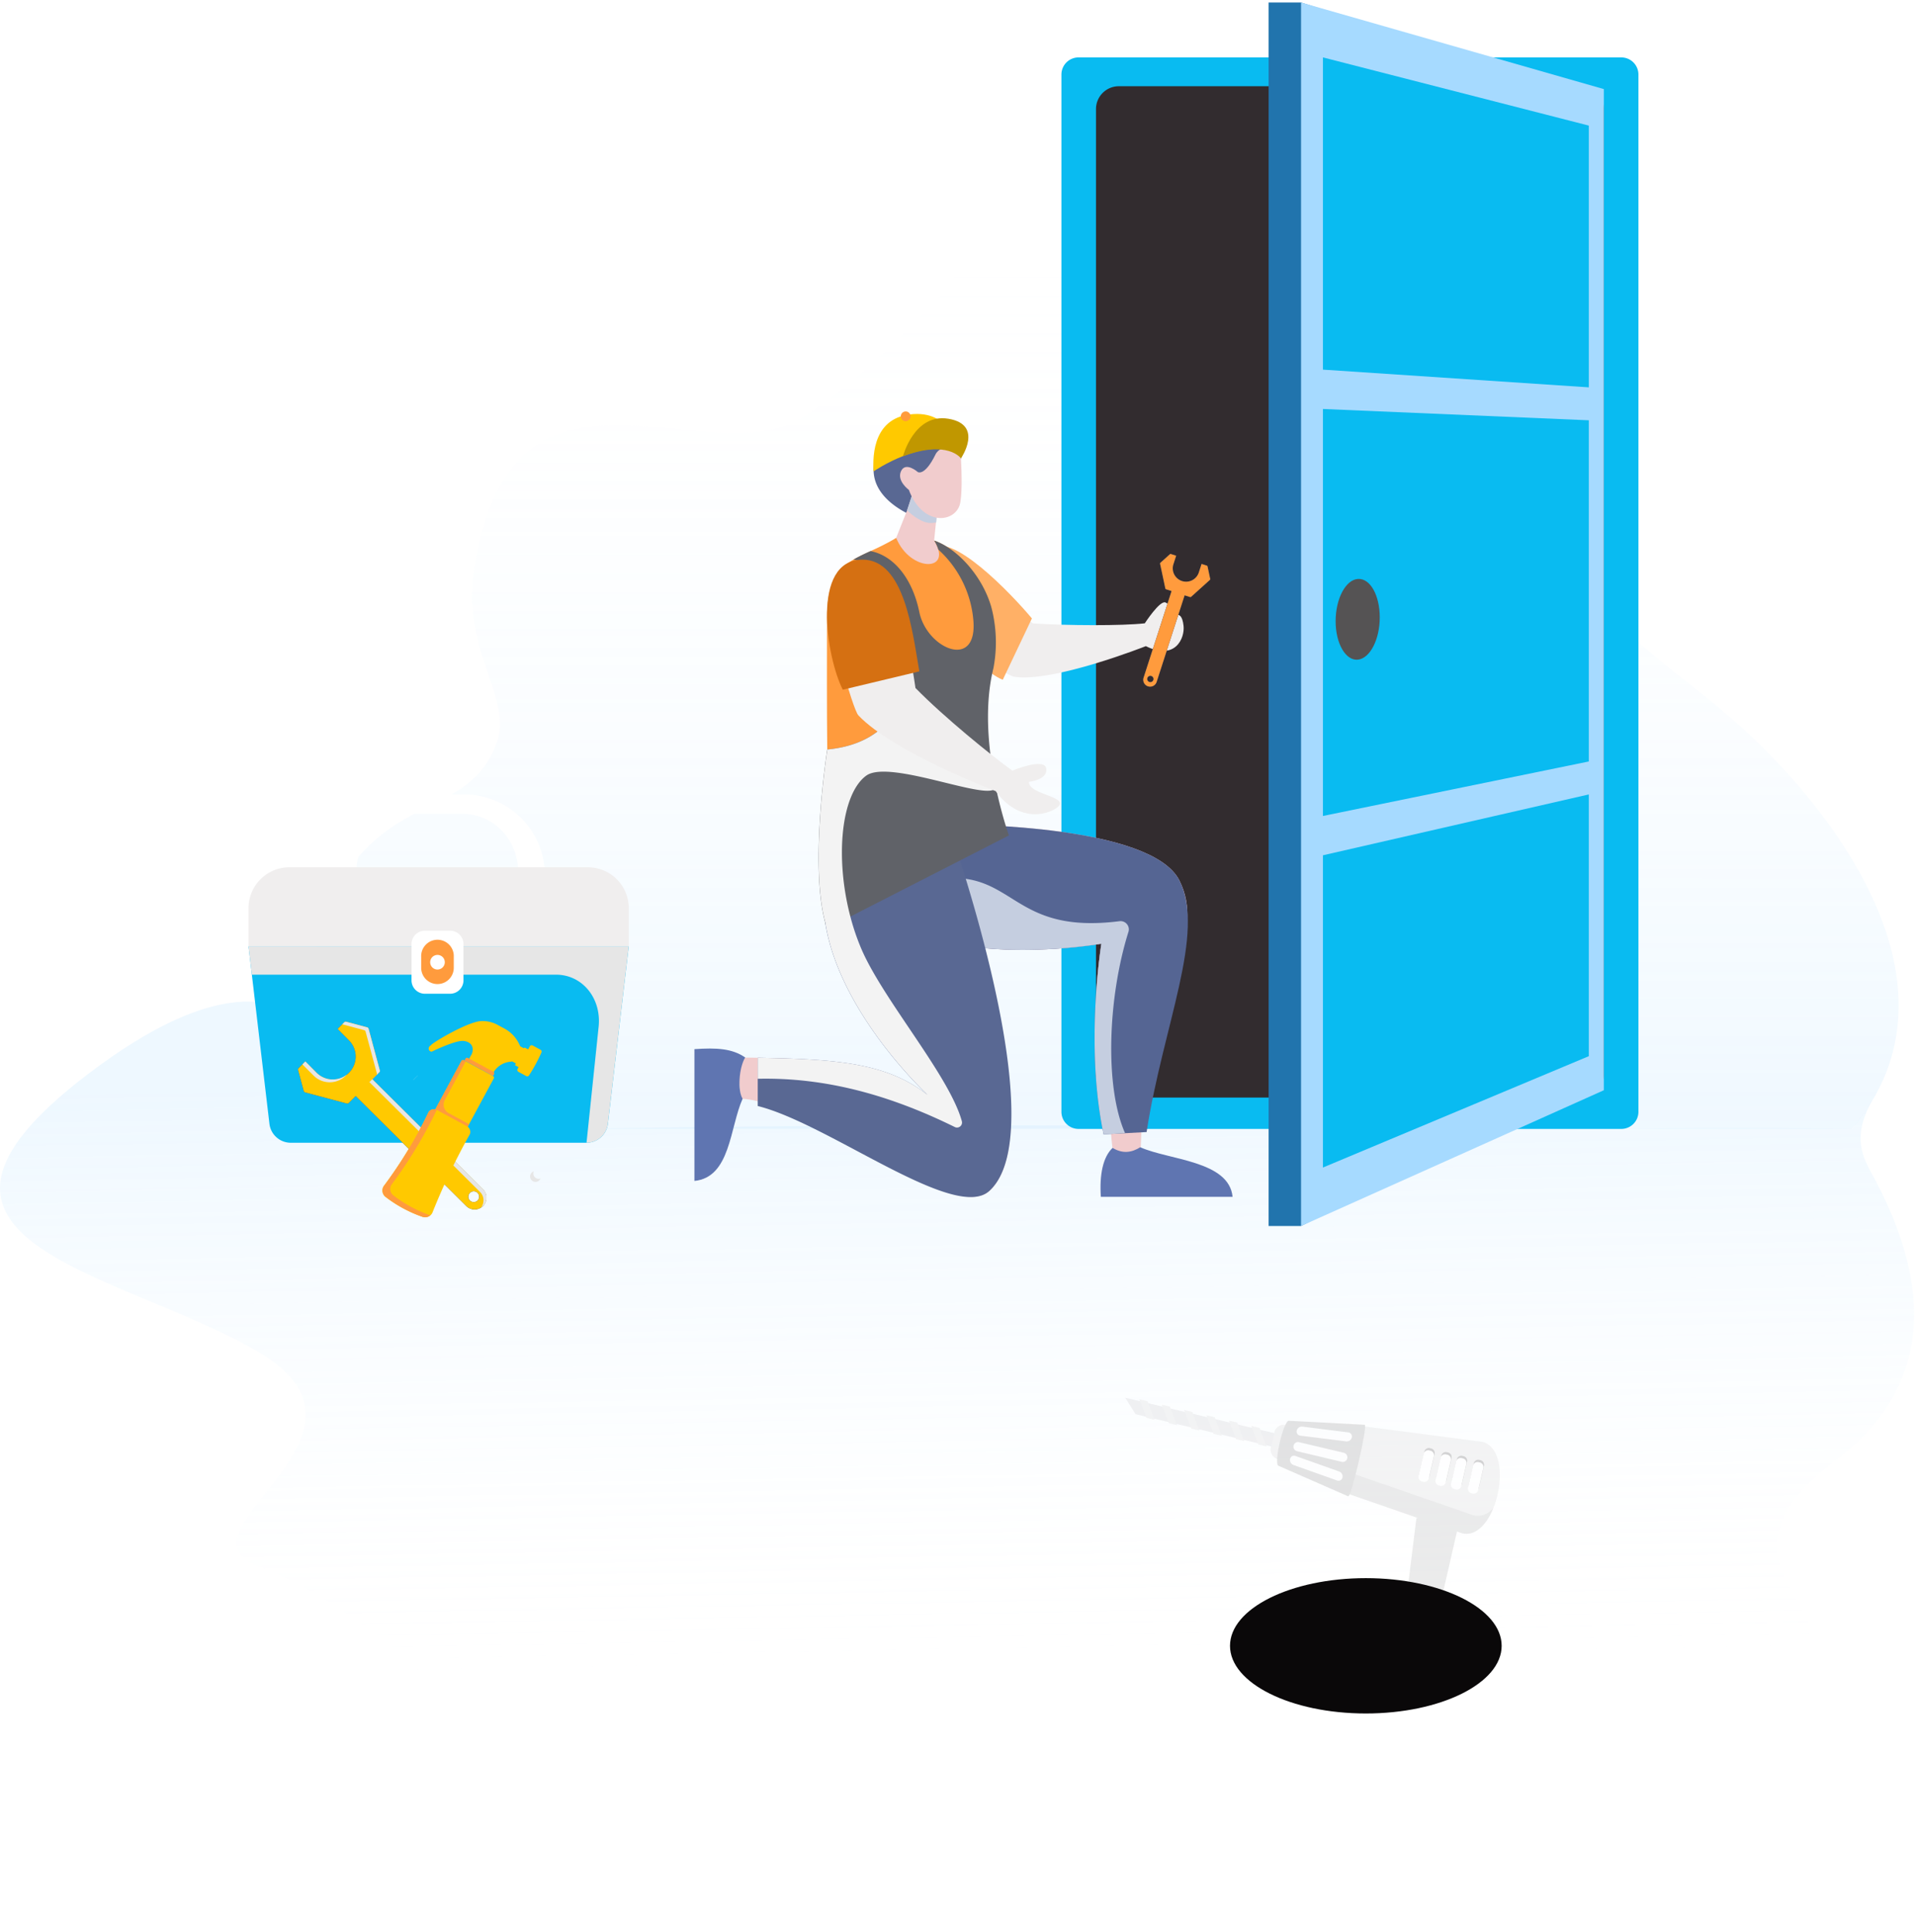 <svg xmlns="http://www.w3.org/2000/svg" width="671" height="677" fill="none"><path fill="url(#a)" d="M616.387 260.652c-28.92-28.276-50.335-33.761-68.007-70.828-14.45-30.299-3.16-69.596-23.707-96.937-48.234-64.132-146.154-54.483-191.571 6.052-10.037 13.371-39.825 41.372-54.69 48.78-34.17 17.01-100.056-31.193-112.348 52.377-4.158 28.287 13.67 44.554 7.989 60.15-9.959 27.33-39.456 16.402-58.267 55.263-14.169 29.285.557 73.547 25.745 79.947h507.45c38.765-45.925.338-102.655-32.594-134.804Z" opacity=".2"/><path fill="url(#b)" d="m657.523 383-3.556 5.872-4.924 6.581s-42.86-.542-75.543 0c-352.363-3.579-439.402 2.173-439.402 2.173-9.306 1.678-13.448-86.742-99.033-24.462-85.584 62.28 6.286 71.406 55.746 100.696 49.46 29.29-32.561 62.976 0 74.972 32.561 11.996 72.318 48.597 67.644 52.806-4.674 4.209-10.922 5.048-16.517 7.358-5.595 2.31-11.316 7.469-10.953 14.242.5 9.209 10.827 12.469 18.901 13.086 33.649 2.595 79.075 8.648 133.784 34.838 54.709 26.191 65.094-48.58 100.106-22.908 26.738 19.511 40.741-48.104 69.568-46.616 30.423 1.582 102.981 72.473 132.261 62.947 8.164-2.659 17.043-7.2 19.849-16.331 2.979-9.715-2.179-19.906-6.132-29.147s-6.316-21.869.526-28.626c3.616-3.592 8.753-4.24 13.543-4.415 55.845-16.034-25.965-32.552 29.552-74.197 42.101-31.581 26.989-73.529 14.58-97.596-3.954-7.669-10.279-15.078 0-31.273Z" opacity=".2"/><path fill="#09BBF1" d="M568.089 20.115H377.914a6 6 0 0 0-6 6v363.418a6 6 0 0 0 6 6h190.175a6 6 0 0 0 6-6V26.115a6 6 0 0 0-6-6Z"/><path fill="#322C2F" d="M392.027 30.211a8 8 0 0 0-8 8v338.332a8 8 0 0 0 8 8H553.97a8 8 0 0 0 8-8V38.211a8 8 0 0 0-8-8H392.027Z"/><path fill="#2174AD" d="m550.602 381.98-94.728 47.569h-11.362V.869h11.362l94.728 30.345V381.98Z"/><path fill="#A6DAFF" d="m561.97 381.98-106.095 47.569V.869L561.97 31.214V381.98Z"/><path fill="#09BBF1" d="M463.547 20.115v109.398l93.163 6.197V44.004l-93.163-23.889Zm0 265.772 93.163-19.095V147.256l-93.163-3.966v142.597Zm0 123.174 93.163-39.017v-91.706l-93.163 21.325v109.398Z"/><path fill="#555354" d="M483.455 216.321c0 7.7-3.389 14.318-7.625 14.796-4.236.478-7.838-5.531-7.838-13.459 0-7.929 3.535-14.557 7.838-14.817 4.304-.26 7.625 5.781 7.625 13.48Z"/><path fill="#F0EEEE" d="M329.323 221.578s23.26 15.076 25.916 15.502c13.514 2.257 46.259-10.699 46.259-10.699 10.328 5.199 13.696-2.838 13.208-7.127-.79-6.914-4.158-2.652-7.573-1.716 0 0 4.47-5.199 1.211-6.467-1.981-.769-7.22 7.315-7.22 7.315-7.848.894-26.919.826-39.216.036-1.284-1.066-3.181-2.662-4.491-3.701-9.455-7.44-18.535-12.259-31.056-14.957-3.462 8.411-1.451 15.424 2.962 21.814Z"/><path fill="#FFB066" d="m351.362 238.172 10.208-21.497c-7.095-8.521-28.826-31.296-35.495-24.065-10.562 11.458 14.886 41.512 25.287 45.562Z"/><path fill="#F1CCCD" d="m387.026 417.145 2.973-13.824c-.675-2.937-1.455-17.675-2.001-20.275-4.615-21.689-4.86-33.36-2.11-52.393 0 0-93.907 16.475-87.638-41.684h39.263s65.824.057 75.704 19.449c9.356 18.393-6.887 37.821-12.687 75.288-.395 2.407-.624 16.714-.91 19.272l30.62 14.177-43.214-.01Z"/><path fill="#556593" d="m401.762 396.631-15.074.795c-4.61-21.705-3.555-47.751-.805-66.783 0 0-20.271 3.556-41.353 1.523-24.279-2.334-49.633-12.066-46.286-43.207h39.264s65.823.057 75.704 19.449c9.382 18.393-5.655 50.74-11.45 88.223Z"/><path fill="#C5CEE0" d="m331.734 307.669 12.802 24.497c21.082 2.033 41.358-1.518 41.358-1.518-.072.457-.13.91-.197 1.378-2.599 18.892-3.503 44.189.998 65.4l7.516-.411c-7.178-16.204-6.056-47.522 1.221-70.63a2.894 2.894 0 0 0-3.093-3.639c-36.778 4.679-36.659-16.434-60.605-15.077Z" style="mix-blend-mode:multiply"/><path fill="#F1CCCD" d="M346.625 417.291c-12.1 10.917-56.088-25.173-81.121-31.442a28.873 28.873 0 0 0-5.946-.905l-1.413-14.416c2.52 0 4.969.036 7.359.073 28.068.473 47.299 3.181 61.333 14.478-2.749-2.563-55.735-52.565-32.283-93.832h36.987s38.655 104.77 15.084 126.044Z"/><path fill="#596893" d="M346.624 417.29c-12.1 10.918-56.088-23.514-81.12-29.783V370.6c27.989.473 45.49 1.882 59.534 13.065-3.841-3.639-51.67-49.773-31.773-89.97.395-.827.831-1.638 1.299-2.449l38.001-1.294s37.631 106.065 14.059 127.338Zm-10.103-256.247c.816-2.001 1.783-3.925 2.199-6.613a4.885 4.885 0 0 0-6.289-5.396c-8.592 2.755-22.725-2.667-25.989 12.477-3.165 14.629 16.763 20.577 16.763 20.577s10.484-14.079 13.316-21.045Z"/><path fill="#F1CCCD" d="m328.479 177.762-1.164 11.625c13.373 12.477-13.457 13.205-13.307-.946l3.836-9.623 1.996-6.119 8.639 5.063Z"/><path fill="#5F75B1" d="M389.842 402.178c-3.389 3.207-4.642 9.415-4.112 17.156h46.161c-1.253-12.68-22.251-12.857-32.356-17.38-2.915 1.82-6.044 2.423-9.693.224Zm-128.74-31.676c-4.559-3.161-10.048-3.447-17.782-2.917v46.17c12.677-1.253 12.366-18.715 16.888-28.796-1.82-2.895-1.305-10.792.894-14.457Z"/><path fill="#C5CEE0" d="m328.478 177.762-.442 5.324c-.488.041-1.039.104-1.559.145-3.233.24-6.897-2.755-8.649-4.413l1.996-6.119 8.654 5.063Z" style="mix-blend-mode:multiply"/><path fill="#F1CCCD" d="M327.753 159.296c2.167-4.408 8.753-2.032 8.95 1.305.302 5.121.494 13.845-.52 16.595-2.339 6.238-13.16 6.758-17.724-5.558 0 0-4.309-3.119-2.76-6.535 1.591-3.514 5.868.266 5.868.266s2.371 1.679 6.186-6.073Z"/><path fill="#FF9B3D" d="M289.766 217.055c0-22.256 10.562-20.156 24.242-28.594 4.969 12.145 20.136 11.958 13.296.926 11.466 3.868 25.619 22.651 19.902 39.625-8.623 25.614.447 42.63.878 58.101.073 2.797 1.913 4.596-.961 4.716-39.945 3.639-53.277 7.46-55.761-2.007-1.887-7.211-1.596-43.899-1.596-72.767Z"/><path fill="#606268" d="m289.768 325.329 63.75-32.617s-11.846-32.882-5.422-58.626a48.166 48.166 0 0 0 .058-17.733 42.92 42.92 0 0 0-.744-3.374c-.036-.156-.088-.317-.124-.473 0-.052-.032-.11-.052-.162-3.28-11.005-12.205-20.358-19.918-22.957a12.877 12.877 0 0 1 1.476 3.176 37.674 37.674 0 0 1 12.298 25.188c1.169 17.037-16.347 9.472-18.966-3.311-2.391-11.656-8.883-19.756-17.085-21.362a66.215 66.215 0 0 0-6.05 3.005c5.499.52 18.477 5.017 20.037 35.325 0 0 .92 28.401-29.17 31.193a.148.148 0 0 1 0 .042c-.26 1.746-6.606 43.17-.088 62.686Z"/><path fill="#F3F3F3" d="M265.504 370.6v7.362c24.767-.557 47.444 6.275 69.036 16.906a1.75 1.75 0 0 0 1.893-.203 1.757 1.757 0 0 0 .596-1.809c-4.36-15.934-27.485-42.443-35.178-60.306a80.727 80.727 0 0 1-3.898-11.437c-2.703-10.273-3.519-20.972-2.568-29.919.952-8.947 3.732-16.241 8.15-19.443 8.379-6.052 44.976 10.065 45.371 3.857v-.119a2.076 2.076 0 0 0-.166-.728c-2.303-5.615-25.88-24.434-29.17-30.059a4.724 4.724 0 0 0-2.479-2.033c-2.864 8.271-9.912 18.326-27.205 19.932a.148.148 0 0 1 0 .042c-.26 1.668-6.18 40.316-.722 60.555 4.678 29.95 31.934 56.666 35.703 60.274l.187.172c-14.06-11.157-31.561-12.576-59.55-13.044Z" style="mix-blend-mode:multiply"/><path fill="#F0EEEE" d="M290.422 217.252s8.207 31.125 10.348 33.387c12.21 12.908 48.116 26.544 48.116 26.544 7.276 10.05 16.154 8.838 20.504 6.405 7.735-4.413-9.288-4.907-8.836-9.669 0 0 6.617-.629 6.04-4.638-.577-4.008-11.871.728-11.871.728-7.397-5.297-23.967-18.767-33.952-28.957-.28-1.908-.566-3.821-.889-5.719-2.401-13.719-6.169-25.952-14.875-37.951-9.502 4.544-13.452 10.954-14.585 19.87Z"/><path fill="#D57012" d="m295.302 241.65 26.825-6.42c-2.401-13.72-5.161-39.246-19.979-39.152-18.036.109-12.678 34.057-6.846 45.572Z"/><path fill="#2C4382" d="m424.044 202.815-.925-4.346a.407.407 0 0 0-.27-.301l-1.83-.588-1.008 3.119a4.678 4.678 0 0 1-8.899-2.874l1.009-3.12-1.835-.592a.395.395 0 0 0-.39.088l-3.285 2.958a.399.399 0 0 0-.125.385l1.835 8.625a.399.399 0 0 0 .27.296l1.913.624-9.797 30.324a2.41 2.41 0 0 0 .716 2.593 2.41 2.41 0 0 0 2.672.309 2.399 2.399 0 0 0 1.191-1.42l9.797-30.314 1.892.603a.4.4 0 0 0 .206.009.401.401 0 0 0 .184-.092l6.549-5.906a.383.383 0 0 0 .13-.38Zm-21.31 36.127a1.104 1.104 0 0 1-.165-2.03 1.105 1.105 0 0 1 1.563.678 1.098 1.098 0 0 1-1.393 1.352h-.005Z"/><path fill="#FF9B3D" d="m424.044 202.815-.925-4.346a.407.407 0 0 0-.27-.301l-1.83-.588-1.008 3.119a4.678 4.678 0 0 1-8.899-2.874l1.009-3.12-1.835-.592a.395.395 0 0 0-.39.088l-3.285 2.958a.399.399 0 0 0-.125.385l1.835 8.625a.399.399 0 0 0 .27.296l1.913.624-9.797 30.324a2.41 2.41 0 0 0 .716 2.593 2.41 2.41 0 0 0 2.672.309 2.399 2.399 0 0 0 1.191-1.42l9.797-30.314 1.892.603a.4.4 0 0 0 .206.009.401.401 0 0 0 .184-.092l6.549-5.906a.383.383 0 0 0 .13-.38Zm-21.31 36.127a1.104 1.104 0 0 1-.165-2.03 1.105 1.105 0 0 1 1.563.678 1.098 1.098 0 0 1-1.393 1.352h-.005Z"/><path fill="#FFC900" d="M306.091 165.15s18.099-12.409 29.627-6.145c0 0-1.294-14.811-15.64-13.927-13.862.868-14.376 14.01-13.987 20.072Z"/><path fill="#FF9B3D" d="M318.98 145.395a1.708 1.708 0 0 1-2.477 1.957 1.705 1.705 0 0 1 .398-3.132 1.694 1.694 0 0 1 1.283.155 1.682 1.682 0 0 1 .796 1.02Z"/><path fill="#C09700" d="M316.391 159.873s3.908-15.128 15.894-13.163c12.584 2.079 4.418 13.891 4.418 13.891s-4.501-6.634-20.312-.728Z"/><path fill="#fff" d="M190.902 313.273h-75.363v-6.665a28.307 28.307 0 0 1 8.287-19.981 28.291 28.291 0 0 1 19.977-8.289h18.835a28.291 28.291 0 0 1 19.977 8.289 28.303 28.303 0 0 1 8.287 19.981v6.665Zm-65.972-8.964h56.574c-.475-10.656-9-19.153-19.402-19.153h-17.763c-10.409 0-18.927 8.512-19.409 19.153Z"/><path fill="#09BBF1" d="M205.515 400.381H101.888a7.53 7.53 0 0 1-7.483-6.65l-7.323-62.125h133.232l-7.315 62.125a7.543 7.543 0 0 1-7.484 6.65Z"/><path fill="#E6E6E6" d="m87.078 331.606 1.172 9.883h106.546c9.314 0 15.993 8.321 14.959 18.242l-4.244 40.65a7.54 7.54 0 0 0 7.484-6.65l7.315-62.125H87.078Z" style="mix-blend-mode:multiply"/><path fill="#F0EEEE" d="M101.406 303.865h104.592c3.797 0 7.438 1.508 10.123 4.194a14.322 14.322 0 0 1 4.193 10.125v13.414H87.082v-13.407a14.318 14.318 0 0 1 14.324-14.326Z"/><path fill="#fff" d="M157.695 326.074h-8.801a4.704 4.704 0 0 0-4.703 4.704v12.695a4.704 4.704 0 0 0 4.703 4.704h8.801a4.703 4.703 0 0 0 4.703-4.704v-12.695a4.703 4.703 0 0 0-4.703-4.704Z"/><path fill="#FF9B3D" d="M153.292 344.783a5.716 5.716 0 0 1-5.714-5.707v-3.892a5.727 5.727 0 0 1 1.597-4.176 5.711 5.711 0 0 1 9.45 1.925 5.71 5.71 0 0 1 .374 2.251v3.892a5.714 5.714 0 0 1-5.707 5.707Z"/><path fill="#fff" d="M150.734 337.13a2.555 2.555 0 0 1 1.58-2.364 2.552 2.552 0 0 1 2.788.554 2.556 2.556 0 0 1-.388 3.937 2.559 2.559 0 0 1-1.421.431 2.537 2.537 0 0 1-1.812-.747 2.56 2.56 0 0 1-.747-1.811Z"/><path fill="#2C4382" d="m128.663 359.935-7.356-1.957a.698.698 0 0 0-.672.182l-2.33 2.342 3.959 3.992a8.026 8.026 0 0 1-11.32 11.382l-3.984-3.969-2.331 2.342a.697.697 0 0 0-.172.669l1.972 7.328a.7.7 0 0 0 .487.489l14.624 3.895a.703.703 0 0 0 .66-.18l2.438-2.443 38.751 38.55a4.137 4.137 0 0 0 4.504.881 4.13 4.13 0 0 0 1.32-6.742l-38.734-38.559 2.431-2.448a.672.672 0 0 0 .18-.664l-3.939-14.601a.696.696 0 0 0-.488-.489Zm38.685 60.676a1.894 1.894 0 0 1-3.245-1.323 1.894 1.894 0 1 1 3.791-.017c.003.501-.194.983-.546 1.34Z"/><path fill="#FFC900" d="m128.663 359.935-7.356-1.957a.698.698 0 0 0-.672.182l-2.33 2.342 3.959 3.992a8.026 8.026 0 0 1-11.32 11.382l-3.984-3.969-2.331 2.342a.697.697 0 0 0-.172.669l1.972 7.328a.7.7 0 0 0 .487.489l14.624 3.895a.703.703 0 0 0 .66-.18l2.438-2.443 38.751 38.55a4.137 4.137 0 0 0 4.504.881 4.13 4.13 0 0 0 1.32-6.742l-38.734-38.559 2.431-2.448a.672.672 0 0 0 .18-.664l-3.939-14.601a.696.696 0 0 0-.488-.489Zm38.685 60.676a1.894 1.894 0 0 1-3.245-1.323 1.894 1.894 0 1 1 3.791-.017c.003.501-.194.983-.546 1.34Z"/><path fill="#E6E6E6" d="M144.761 378.405a.856.856 0 0 0 .204-.139l1.42-1.423-.028-.018-1.596 1.58Zm-37.779-6.532-1.035 1.059 3.94 3.929a8.02 8.02 0 0 0 11.343-.03 3.57 3.57 0 0 0 .285-.319 8.014 8.014 0 0 1-10.572-.635l-3.961-4.004Zm14.332-13.891a.697.697 0 0 0-.672.182l-.84.844a.702.702 0 0 1 .456-.042l7.347 1.971a.71.71 0 0 1 .487.489l3.944 14.595a.697.697 0 0 1-.173.668l-2.431 2.448 38.777 38.495a4.14 4.14 0 0 1 .383 5.41 4.14 4.14 0 0 0 .67-6.406l-38.777-38.495 2.432-2.448a.684.684 0 0 0 .179-.664l-3.939-14.601a.704.704 0 0 0-.487-.489l-7.356-1.957Zm68.107 54.92a1.88 1.88 0 0 1-2.521-1.459 1.88 1.88 0 0 1 .149-1.084 1.88 1.88 0 0 0-.684.428 1.915 1.915 0 0 0-.626 1.362 1.9 1.9 0 0 0 1.198 1.81 1.902 1.902 0 0 0 2.112-.501c.158-.16.284-.348.372-.556Z" style="mix-blend-mode:multiply"/><path fill="#FFC900" d="M150.966 366.304c-.403-.403 11.953-7.85 17.153-8.511a10.99 10.99 0 0 1 6.507 1.434l2.128 1.148a12.127 12.127 0 0 1 5.109 5.309l.456.928 1.257.678.12-.145a.159.159 0 0 1 .097-.087.154.154 0 0 1 .129.018l1.128.605.595-1.091a.739.739 0 0 1 .992-.291l2.763 1.499a.74.74 0 0 1 .292.992 57.008 57.008 0 0 1-4.295 7.942.742.742 0 0 1-.992.291l-2.763-1.499a.735.735 0 0 1-.291-.992l.349-.647-1.129-.617a.148.148 0 0 1-.05-.04.153.153 0 0 1-.012-.18l.249-.473-1.256-.679-.916.12a7.719 7.719 0 0 0-5.842 3.992l-.158.282-8.588-4.621 1.064-1.974.121-.145c1.121-2.351.156-4.519-2.731-4.836-2.888-.318-11.192 3.758-11.192 3.758a1.077 1.077 0 0 1-.94-1.555 1.13 1.13 0 0 1 .646-.613Z"/><path fill="#FFC900" d="m161.677 371.737-15.32 28.371a.634.634 0 0 0 .257.86l10.213 5.517a.635.635 0 0 0 .861-.257l15.321-28.37a.636.636 0 0 0-.258-.861l-10.213-5.517a.635.635 0 0 0-.861.257Z"/><path fill="#FF9B3D" d="m162.547 371.464.66.349-7.362 13.632a3.367 3.367 0 0 0 1.365 4.558l7.142 3.863-6.657 12.332a.643.643 0 0 1-.379.312.634.634 0 0 1-.487-.051l-10.206-5.511a.654.654 0 0 1-.261-.867l15.318-28.368a.642.642 0 0 1 .867-.249Z"/><path fill="#FFC900" d="M134.445 415.601a157.403 157.403 0 0 0 15.748-25.987 2.255 2.255 0 0 1 3.033-.635l10.263 5.549a2.252 2.252 0 0 1 1.133 2.878 229.075 229.075 0 0 0-13.102 27.466 2.825 2.825 0 0 1-3.468 1.479 45.874 45.874 0 0 1-12.955-6.999 2.833 2.833 0 0 1-.652-3.751Z"/><path fill="#FF9B3D" d="M134.445 415.595a157.385 157.385 0 0 0 15.748-25.988 2.225 2.225 0 0 1 2.887-.7l-.148.178a157.42 157.42 0 0 1-15.776 26.02 2.833 2.833 0 0 0 .673 3.712 46.007 46.007 0 0 0 12.937 6.995 2.823 2.823 0 0 1-2.733.516 45.874 45.874 0 0 1-12.955-6.999 2.835 2.835 0 0 1-.633-3.734Zm29.477-44.937 8.956 4.838a.606.606 0 0 1 .318.603.609.609 0 0 1-.072.228l-.349.648-10.02-5.413.35-.647a.61.61 0 0 1 .817-.257Z"/><g clip-path="url(#c)" opacity=".4"><path fill="#E3E3E3" d="M524.458 524.74a27.027 27.027 0 0 1-3.162 7.506c-2.362 3.684-5.546 5.902-9.128 4.904l-41.647-14.42 5.342-23.239 43.657 5.709c6.173 1.762 7.131 11.289 4.938 19.54Z"/><path fill="#CCC" d="m516.101 530.858-41.641-14.412 3.804-16.647-2.382-.339-5.39 23.23 41.651 14.43c3.583.997 6.748-1.256 9.128-4.904a24.135 24.135 0 0 0 1.879-3.701c-2 2.074-4.414 3.085-7.049 2.343Z"/><path fill="#CCC" d="m503.835 565.697-11.38-2.701 3.837-31.105a16.363 16.363 0 0 1 7.656.093 16.513 16.513 0 0 1 6.8 3.566l-6.913 30.147Z"/><path fill="#BABABA" d="m505.864 583.448-24.181-7.236 3.009-10.138a5.618 5.618 0 0 1 .987-1.956 5.574 5.574 0 0 1 3.737-2.101 5.59 5.59 0 0 1 2.183.176l13.655 4.072a5.652 5.652 0 0 1 3.281 2.792 5.655 5.655 0 0 1 .369 4.292l-3.04 10.099Z"/><path fill="#BABABA" d="m505.864 583.448-24.181-7.236 3.009-10.138a5.618 5.618 0 0 1 .987-1.956 5.574 5.574 0 0 1 3.737-2.101 5.59 5.59 0 0 1 2.183.176l13.655 4.072a5.652 5.652 0 0 1 3.281 2.792 5.655 5.655 0 0 1 .369 4.292l-3.04 10.099Z"/><path fill="#919191" d="m518.764 511.6-.44-.104a1.602 1.602 0 0 0-1.933 1.201l-1.785 7.744a1.627 1.627 0 0 0 1.207 1.947l.44.104a1.602 1.602 0 0 0 1.933-1.201l1.785-7.745c.2-.869-.34-1.74-1.207-1.946Zm-5.93-1.404-.44-.104a1.602 1.602 0 0 0-1.933 1.201l-1.785 7.744c-.2.87.34 1.741 1.207 1.947l.44.104a1.602 1.602 0 0 0 1.933-1.201l1.785-7.744a1.627 1.627 0 0 0-1.207-1.947Zm-5.441-1.296-.44-.105a1.603 1.603 0 0 0-1.933 1.202l-1.784 7.744c-.2.87.341 1.741 1.208 1.947l.44.104a1.6 1.6 0 0 0 1.932-1.202l1.784-7.744a1.625 1.625 0 0 0-1.207-1.946Zm-5.934-1.416-.44-.105a1.603 1.603 0 0 0-1.933 1.202l-1.785 7.744c-.2.869.34 1.741 1.207 1.946l.44.105a1.602 1.602 0 0 0 1.933-1.201l1.785-7.745a1.626 1.626 0 0 0-1.207-1.946Z"/><path fill="#fff" d="m518.07 512.285.45.107a1.608 1.608 0 0 1 1.008.718 1.616 1.616 0 0 1 .211 1.221l-1.786 7.754a1.593 1.593 0 0 1-1.921 1.194l-.45-.106a1.623 1.623 0 0 1-1.003-.725 1.624 1.624 0 0 1-.204-1.222l1.784-7.744a1.603 1.603 0 0 1 1.911-1.197Zm-5.478-1.312-.44-.105a1.602 1.602 0 0 0-1.933 1.201l-1.785 7.745c-.201.869.34 1.74 1.207 1.946l.44.105a1.603 1.603 0 0 0 1.933-1.202l1.785-7.744a1.626 1.626 0 0 0-1.207-1.946Zm-5.445-1.291-.44-.104a1.602 1.602 0 0 0-1.933 1.201l-1.784 7.745c-.2.869.34 1.741 1.207 1.946l.441.105a1.602 1.602 0 0 0 1.932-1.202l1.784-7.745a1.626 1.626 0 0 0-1.207-1.946Zm-5.934-1.409-.44-.104a1.602 1.602 0 0 0-1.933 1.201l-1.785 7.745c-.2.869.34 1.74 1.207 1.946l.44.104a1.602 1.602 0 0 0 1.933-1.201l1.785-7.744a1.627 1.627 0 0 0-1.207-1.947Z"/><path fill="#DBDBDF" d="m451.287 508.169-53.391-12.668-3.587-5.761 58.047 13.779-1.069 4.65Z"/><path fill="#E3E3E3" d="m404.583 497.466-2.892-.687-2.5-6.499 2.906.691 2.486 6.495Zm7.843 1.857-2.892-.687-2.495-6.49 2.901.682 2.486 6.495Zm7.848 1.865-2.893-.686-2.495-6.491 2.902.682 2.486 6.495Zm7.848 1.866-2.897-.696-2.495-6.49 2.906.691 2.486 6.495Zm7.843 1.857-2.892-.687-2.495-6.491 2.901.682 2.486 6.496Zm7.848 1.865-2.893-.687-2.495-6.49 2.902.682 2.486 6.495Zm6.851-7.513 2.307.547-2.772 12.025-2.297-.546a3.513 3.513 0 0 1-2.606-4.201l1.208-5.24a3.47 3.47 0 0 1 1.544-2.157 3.46 3.46 0 0 1 2.616-.428Z"/><path fill="#BABABA" d="m472.404 524.259-24.385-10.673c-1.913-.436 1.759-16.249 3.646-15.799l26.515 1.4c1.12.267-4.656 25.34-5.776 25.072Z"/><path fill="#FCFCFC" d="m470.235 512.191-15.869-3.765a1.635 1.635 0 0 1-1.108-1.926 1.61 1.61 0 0 1 1.831-1.234l15.868 3.764a1.638 1.638 0 0 1 1.109 1.926 1.613 1.613 0 0 1-1.831 1.235Zm1.478-7.182-16.116-2.015a1.421 1.421 0 0 1-1.019-.609 1.428 1.428 0 0 1-.207-1.17 1.821 1.821 0 0 1 1.962-1.377l16.084 2.02a1.422 1.422 0 0 1 1.026.608c.118.17.198.362.234.565.037.203.03.411-.021.61a1.825 1.825 0 0 1-1.943 1.368Zm-2.48 10.553-15.309-5.442a1.411 1.411 0 0 0-1.182.081 1.409 1.409 0 0 0-.701.956 1.86 1.86 0 0 0 1.156 2.115l15.31 5.441a1.4 1.4 0 0 0 1.181-.086 1.404 1.404 0 0 0 .697-.959 1.834 1.834 0 0 0-1.152-2.106Z"/></g><g filter="url(#d)"><ellipse cx="478.575" cy="576.635" fill="#0A0809" rx="47.591" ry="23.709"/></g><defs><linearGradient id="a" x1="327.268" x2="327.261" y1="81.019" y2="411.524" gradientUnits="userSpaceOnUse"><stop stop-color="#fff" stop-opacity="0"/><stop offset="1" stop-color="#A9DAFF"/></linearGradient><linearGradient id="b" x1="334.392" x2="330.777" y1="583.701" y2="377.688" gradientUnits="userSpaceOnUse"><stop stop-color="#fff" stop-opacity="0"/><stop offset="1" stop-color="#A9DAFF"/></linearGradient><clipPath id="c"><path fill="#fff" d="m394.309 489.74 94.58-48.74 61.567 119.469-94.58 48.74z"/></clipPath><filter id="d" width="131.184" height="83.418" x="412.984" y="534.926" color-interpolation-filters="sRGB" filterUnits="userSpaceOnUse"><feFlood flood-opacity="0" result="BackgroundImageFix"/><feBlend in="SourceGraphic" in2="BackgroundImageFix" result="shape"/><feGaussianBlur result="effect1_foregroundBlur_33115_515" stdDeviation="9"/></filter></defs></svg>